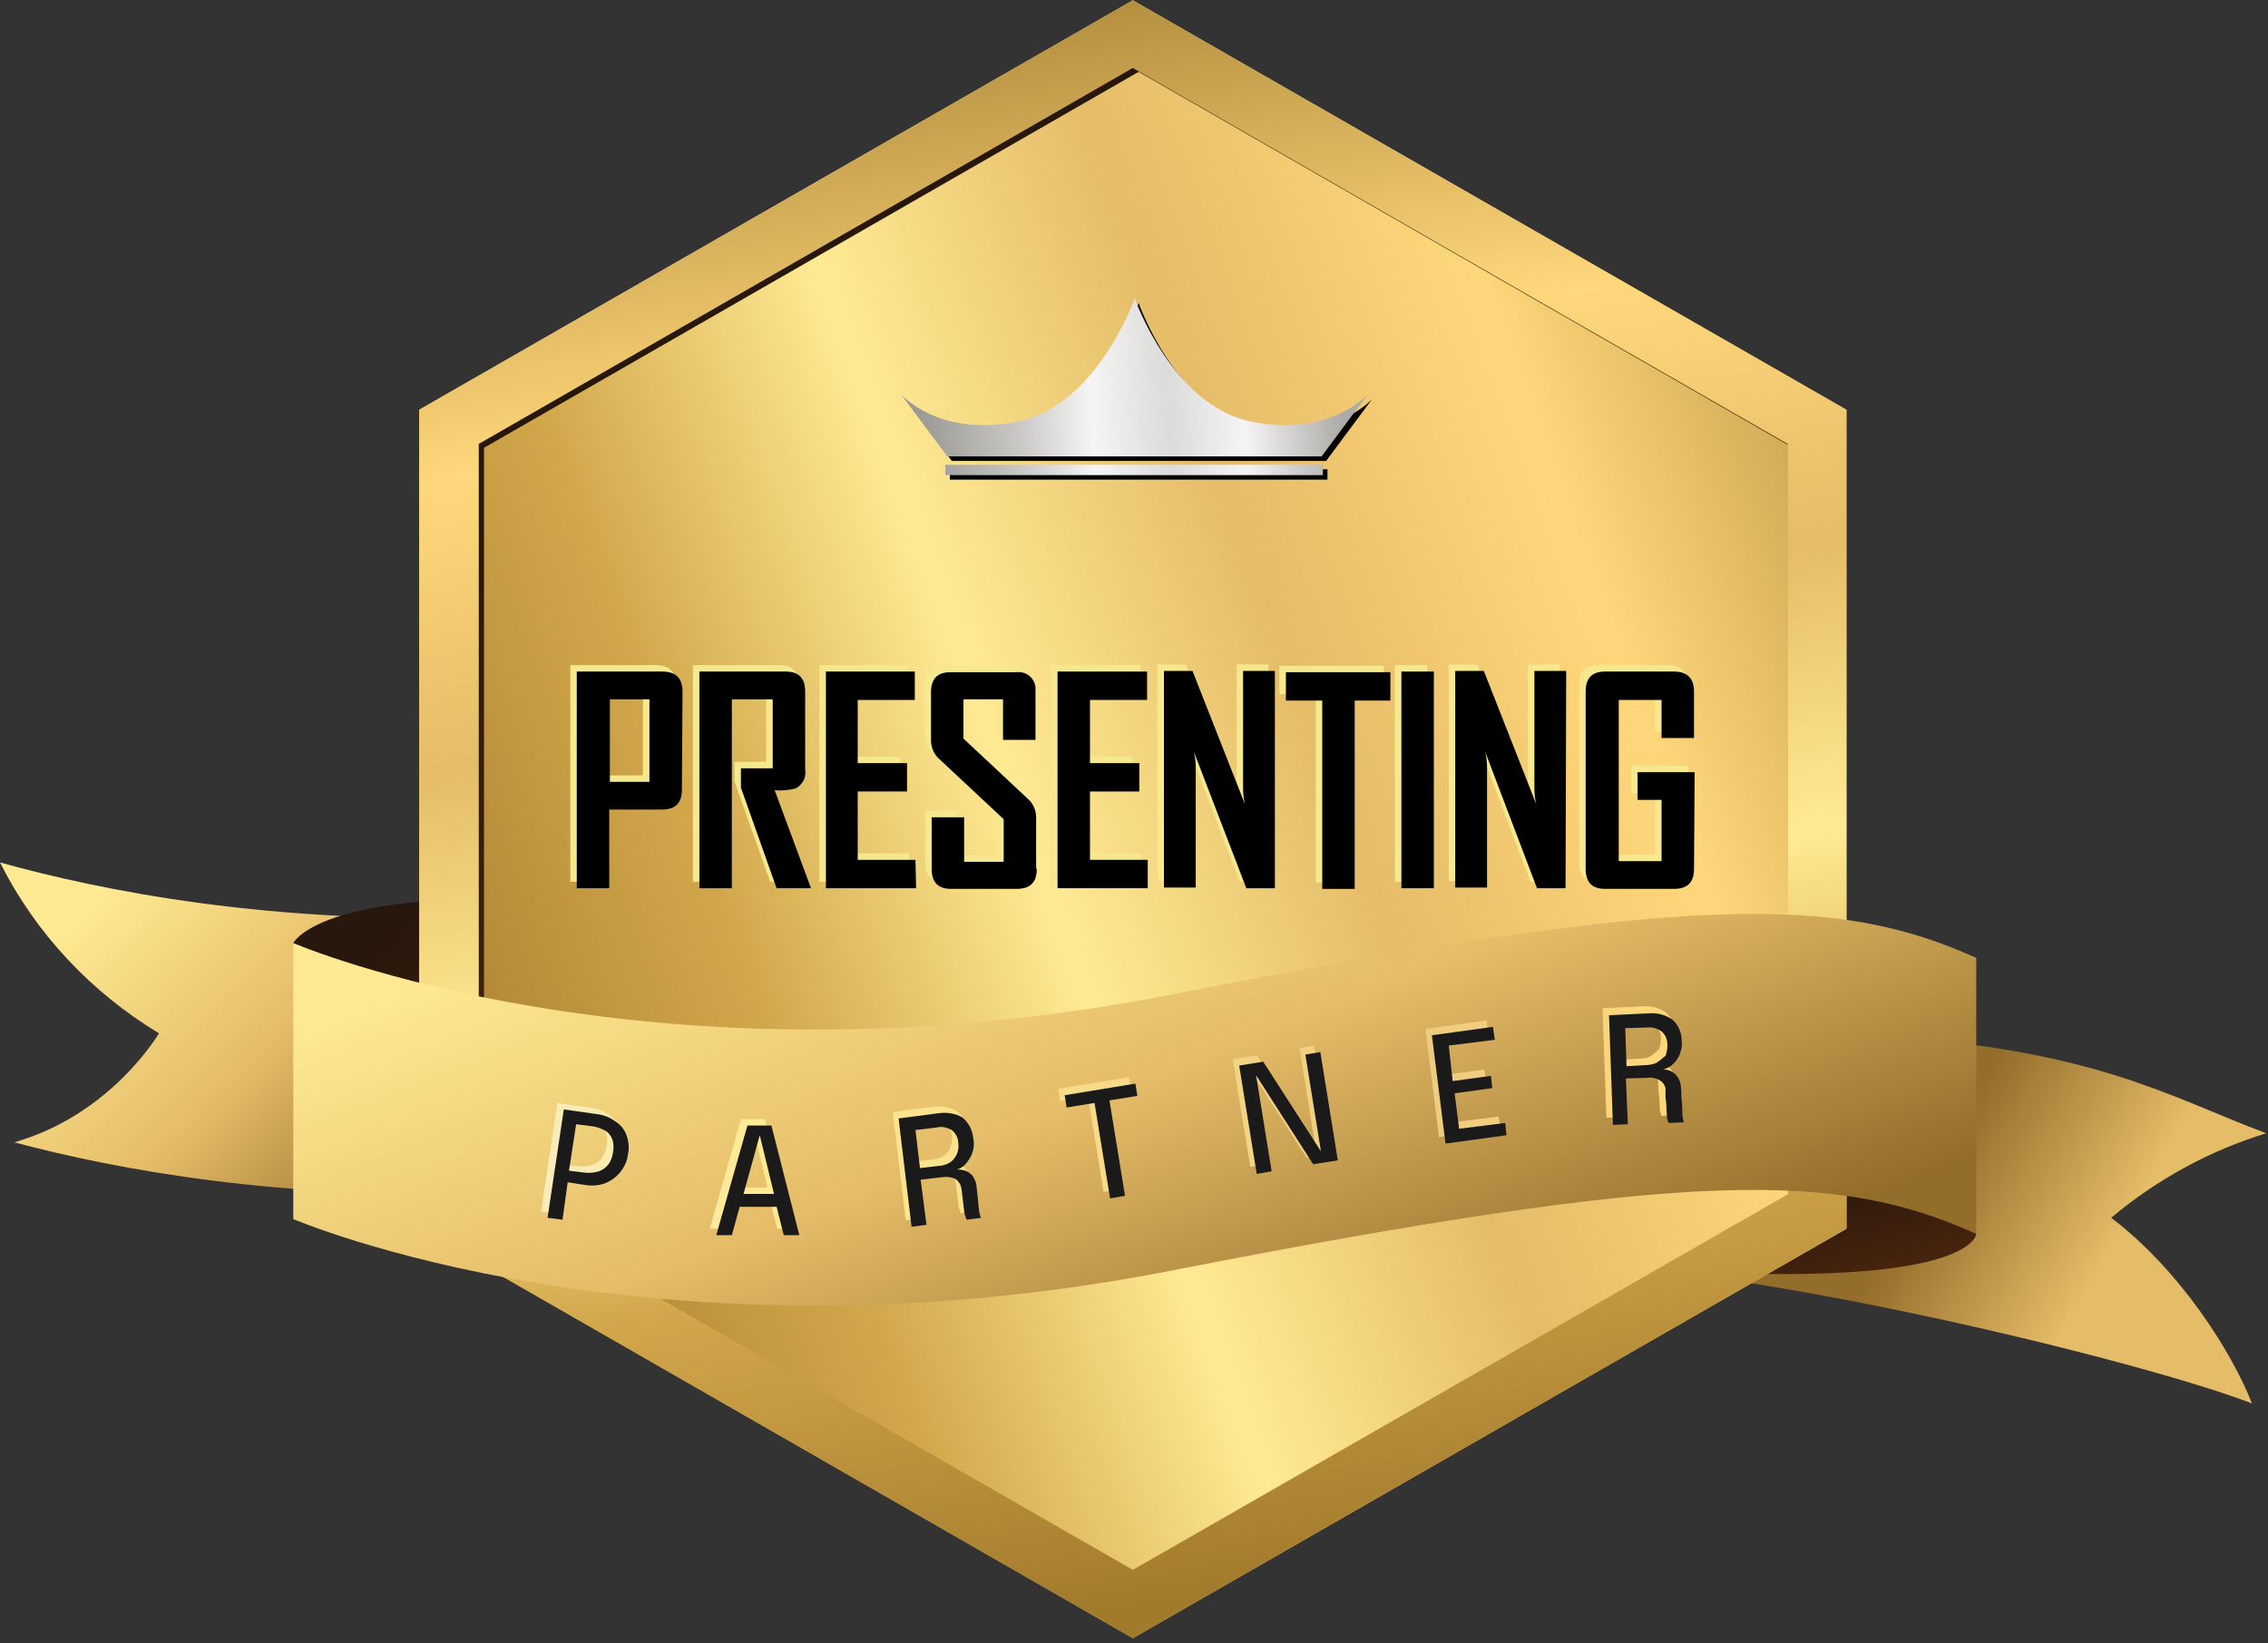 <svg width="352" height="255" viewBox="0 0 352 255" fill="none" xmlns="http://www.w3.org/2000/svg">
<rect x="0" y="0" width="352" height="255" fill="#333333" stroke="none"/>
<path d="M349.514 217.815C346.392 209.809 338.337 197.098 327.663 188.992C334.712 183.087 342.868 178.584 351.729 175.881C336.524 170.177 325.146 162.871 291.815 160.769L245.093 195.998C280.034 198.199 334.611 212.01 349.514 217.815Z" fill="url(#paint0_linear_2423_5299)"/>
<path d="M306.718 191.494C306.718 191.494 306.517 201.602 245.093 196.098V182.287C245.093 182.287 297.756 175.882 306.718 191.494Z" fill="url(#paint1_linear_2423_5299)"/>
<path d="M0 133.848C5.538 144.857 14.097 153.964 24.67 160.369C24.67 160.369 17.32 172.98 2.215 177.283C17.924 181.486 44.004 186.39 77.435 185.089V142.255C42.393 143.656 15.406 138.152 0 133.848Z" fill="url(#paint2_linear_2423_5299)"/>
<path d="M45.515 146.358C45.515 146.358 49.039 139.052 78.744 139.552C108.449 140.053 101.199 158.567 101.199 158.567C101.199 158.567 53.872 164.472 45.515 146.358Z" fill="url(#paint3_linear_2423_5299)"/>
<path d="M175.814 0.04L65.049 63.591V190.694L175.814 254.245L286.579 190.694V63.591L175.814 0.04Z" fill="url(#paint4_linear_2423_5299)"/>
<path d="M175.814 0.04L65.049 63.591V190.694L175.814 254.245L286.579 190.694V63.591L175.814 0.04ZM277.415 185.389L175.814 243.636L74.313 185.389V68.895L175.914 10.649L277.516 68.895V185.389H277.415Z" fill="url(#paint5_linear_2423_5299)"/>
<path d="M75.119 69.496L176.721 11.149L277.416 68.996V68.895L175.814 10.548L74.314 68.895V185.489L75.119 185.89V69.496Z" fill="url(#paint6_linear_2423_5299)"/>
<path d="M104.823 121.538C104.823 123.639 103.816 124.64 101.702 124.64H93.546V136.85H88.511V103.223H101.803C103.816 103.223 104.924 104.224 104.924 106.325L104.823 121.538ZM99.789 120.337V107.526H93.646V120.337H99.789Z" fill="#F5E88F"/>
<path d="M124.863 136.85H119.526L113.987 121.237V118.235H118.922V107.526H112.578V136.85H107.543V103.223H120.935C122.949 103.223 123.956 104.224 123.956 106.325V118.535C124.158 119.636 123.554 120.737 122.547 121.337C121.439 121.638 120.331 121.738 119.224 121.638L124.863 136.85Z" fill="#F5E88F"/>
<path d="M141.174 136.85H127.178V103.223H140.973V107.626H132.112V117.434H139.765V121.838H132.112V132.446H141.074L141.174 136.85Z" fill="#F5E88F"/>
<path d="M159.905 133.848C159.905 135.95 158.898 136.951 156.783 136.951H146.613C144.599 136.951 143.592 135.95 143.592 133.848V125.842H148.627V132.747H154.769V126.142L144.599 116.634C143.894 115.934 143.491 114.933 143.491 113.932V106.426C143.491 104.324 144.498 103.324 146.512 103.324H156.682C158.193 103.123 159.502 104.124 159.703 105.625C159.703 105.826 159.703 106.126 159.703 106.326V113.832H154.668V107.527H148.526V113.632L158.696 123.14C159.401 123.84 159.804 124.841 159.804 125.842V133.848H159.905Z" fill="#F5E88F"/>
<path d="M177.124 136.85H163.127V103.223H177.023V107.626H168.162V117.434H175.815V121.838H168.162V132.446H177.124V136.85Z" fill="#F5E88F"/>
<path d="M196.86 136.85H192.429L184.273 115.633C184.474 116.434 184.575 117.234 184.575 118.035V136.75H179.641V103.123H184.071L192.228 123.84C192.026 123.039 191.925 122.238 191.925 121.438V103.123H196.86V136.85Z" fill="#F5E88F"/>
<path d="M214.783 107.727H209.245V136.95H204.21V107.727H198.571V103.323H214.783V107.727Z" fill="#F5E88F"/>
<path d="M221.53 136.85H216.495V103.223H221.53V136.85Z" fill="#F5E88F"/>
<path d="M241.971 136.85H237.54L229.485 115.633C229.686 116.434 229.787 117.234 229.787 118.035V136.75H224.853V103.123H229.283L237.439 123.84C237.238 123.039 237.137 122.238 237.137 121.438V103.123H242.071L241.971 136.85Z" fill="#F5E88F"/>
<path d="M261.909 133.848C261.909 135.949 260.902 136.95 258.787 136.95H248.114C246.1 136.95 245.093 135.949 245.093 133.848V106.325C245.093 104.224 246.1 103.223 248.114 103.223H258.787C260.801 103.223 261.909 104.224 261.909 106.325V113.531H256.874V107.626H250.228V132.647H256.874V123.139H253.148V118.835H262.01L261.909 133.848Z" fill="#F5E88F"/>
<path d="M105.831 122.538C105.831 124.64 104.824 125.641 102.71 125.641H94.553V137.85H89.519V104.223H102.81C104.824 104.223 105.932 105.224 105.932 107.326L105.831 122.538ZM100.796 121.337V108.527H94.654V121.337H100.796Z" fill="black"/>
<path d="M125.869 137.85H120.533L114.994 122.238V119.235H119.928V108.527H113.585V137.85H108.55V104.223H121.942C123.956 104.223 124.963 105.224 124.963 107.326V119.536C125.165 120.637 124.56 121.737 123.553 122.338C122.446 122.638 121.338 122.738 120.23 122.638L125.869 137.85Z" fill="black"/>
<path d="M142.182 137.85H128.186V104.223H141.981V108.627H133.12V118.435H140.772V122.838H133.12V133.447H142.082L142.182 137.85Z" fill="black"/>
<path d="M160.911 134.849C160.911 136.95 159.904 137.951 157.79 137.951H147.62C145.606 137.951 144.599 136.95 144.599 134.849V126.842H149.634V133.748H155.776V127.142L145.606 117.635C144.901 116.934 144.498 115.933 144.498 114.933V107.427C144.498 105.325 145.505 104.324 147.519 104.324H157.689C159.2 104.124 160.509 105.125 160.71 106.626C160.71 106.826 160.71 107.126 160.71 107.326V114.832H155.675V108.527H149.533V114.632L159.703 124.14C160.408 124.841 160.811 125.841 160.811 126.842V134.849H160.911Z" fill="black"/>
<path d="M178.13 137.85H164.134V104.223H178.03V108.627H169.169V118.435H176.821V122.838H169.169V133.447H178.13V137.85Z" fill="black"/>
<path d="M197.866 137.851H193.436L185.279 116.634C185.481 117.434 185.582 118.235 185.582 119.036V137.751H180.647V104.124H185.078L193.234 124.84C193.033 124.04 192.932 123.239 192.932 122.438V104.124H197.866V137.851Z" fill="black"/>
<path d="M215.79 108.728H210.252V137.951H205.217V108.728H199.578V104.324H215.79V108.728Z" fill="black"/>
<path d="M222.537 137.85H217.502V104.223H222.537V137.85Z" fill="black"/>
<path d="M242.978 137.851H238.547L230.491 116.634C230.693 117.434 230.793 118.235 230.793 119.036V137.751H225.859V104.124H230.29L238.446 124.84C238.245 124.04 238.144 123.239 238.144 122.438V104.124H243.078L242.978 137.851Z" fill="black"/>
<path d="M262.915 134.848C262.915 136.95 261.908 137.951 259.793 137.951H249.119C247.106 137.951 246.099 136.95 246.099 134.848V107.326C246.099 105.224 247.106 104.223 249.119 104.223H259.793C261.807 104.223 262.915 105.224 262.915 107.326V114.532H257.88V108.627H251.234V133.647H257.88V124.139H254.154V119.836H263.015L262.915 134.848Z" fill="black"/>
<path d="M45.515 146.358C45.515 146.358 100.796 170.177 181.755 154.365C262.714 138.552 285.169 138.952 306.718 148.66V191.494C285.169 181.787 262.714 181.386 181.755 197.199C100.796 213.012 45.515 189.193 45.515 189.193V146.358Z" fill="url(#paint7_linear_2423_5299)"/>
<path d="M96.264 175.281C95.962 174.38 95.358 173.58 94.552 173.079C93.646 172.379 92.539 171.978 91.431 171.878L86.497 171.178L83.98 187.991L86.296 188.292L87.202 182.487L89.82 182.887C90.927 183.087 92.136 182.987 93.143 182.587C94.049 182.187 94.855 181.586 95.459 180.786C96.063 179.985 96.466 179.084 96.566 178.083C96.667 177.183 96.566 176.182 96.264 175.281ZM94.15 177.783C94.049 178.484 93.848 179.084 93.445 179.685C93.042 180.185 92.539 180.585 91.934 180.786C91.23 180.986 90.525 181.086 89.719 180.986L87.302 180.686L88.41 173.48L90.827 173.78C91.532 173.88 92.237 174.08 92.941 174.481C93.445 174.781 93.848 175.281 94.049 175.882C94.25 176.482 94.351 177.183 94.15 177.783Z" fill="url(#paint8_linear_2423_5299)"/>
<path d="M118.72 173.68H114.995L110.161 190.694H112.578L113.786 186.29H119.526L120.633 190.694H123.05L118.72 173.68ZM114.39 184.288L116.908 175.181V175.081V175.181L119.123 184.288H114.39Z" fill="url(#paint9_linear_2423_5299)"/>
<path d="M151.144 187.691C151.043 187.391 151.043 187.09 150.942 186.79C150.841 186.19 150.841 185.589 150.741 184.889C150.64 184.188 150.64 183.688 150.539 183.087C150.539 182.487 150.237 181.986 149.935 181.486C149.633 181.086 149.23 180.885 148.828 180.685C148.425 180.585 147.921 180.485 147.519 180.485C148.022 180.385 148.425 180.085 148.828 179.684C149.331 179.284 149.633 178.684 149.935 178.083C150.237 177.283 150.338 176.482 150.137 175.681C150.036 174.38 149.432 173.279 148.525 172.479C147.418 171.778 146.008 171.578 144.699 171.778L138.557 172.579L140.571 189.392L142.887 189.092L141.98 182.086L145.404 181.686C146.109 181.586 146.814 181.686 147.418 181.986C147.921 182.387 148.223 182.887 148.324 183.488L148.525 185.189C148.626 185.789 148.626 186.29 148.727 186.89C148.727 187.191 148.828 187.491 148.928 187.791C149.029 187.991 149.029 188.191 149.13 188.291L151.446 187.991C151.345 188.091 151.244 187.891 151.144 187.691ZM146.612 179.284C146.209 179.584 145.706 179.785 145.203 179.885L141.779 180.285L141.074 174.38L144.397 173.98C145.203 173.78 146.008 173.98 146.713 174.38C147.317 174.881 147.72 175.581 147.72 176.382C147.821 176.982 147.72 177.583 147.519 178.083C147.317 178.483 147.015 178.984 146.612 179.284Z" fill="url(#paint10_linear_2423_5299)"/>
<path d="M171.182 169.776L173.599 184.588L171.283 184.989L168.866 170.177L164.536 170.877L164.234 168.976L175.21 167.174L175.613 169.076L171.182 169.776Z" fill="url(#paint11_linear_2423_5299)"/>
<path d="M202.801 179.684L193.939 165.873L196.356 180.785L194.04 181.085L191.321 164.372L195.047 163.771L204.11 177.683L201.693 162.67L203.908 162.27L206.627 178.984L202.801 179.684Z" fill="url(#paint12_linear_2423_5299)"/>
<path d="M232.908 175.182L223.342 176.483L221.228 159.669L230.693 158.368L230.995 160.27L223.846 161.27L224.45 166.775L230.391 165.974L230.592 167.876L224.752 168.676L225.457 174.181L232.606 173.28L232.908 175.182Z" fill="url(#paint13_linear_2423_5299)"/>
<path d="M260.196 172.479C260.095 172.179 260.095 171.879 260.095 171.578C260.095 170.978 260.095 170.377 259.995 169.677C259.894 168.976 259.995 168.376 259.894 167.775C259.894 167.175 259.693 166.574 259.391 166.074C259.088 165.674 258.786 165.373 258.384 165.173C257.981 164.973 257.578 164.873 257.075 164.873C257.578 164.773 258.081 164.573 258.384 164.272C258.887 163.872 259.29 163.372 259.592 162.771C259.894 162.071 260.095 161.27 259.995 160.469C259.995 159.168 259.491 157.967 258.585 157.167C257.477 156.366 256.168 156.066 254.859 156.166L248.717 156.466L249.321 173.48L251.637 173.38L251.335 166.274L254.759 166.174C255.463 166.074 256.168 166.274 256.672 166.674C257.175 167.075 257.377 167.675 257.377 168.276C257.377 168.876 257.377 169.377 257.477 169.977C257.578 170.578 257.578 171.078 257.578 171.678C257.578 171.979 257.578 172.279 257.679 172.579C257.779 172.779 257.779 172.979 257.88 173.18L260.196 173.08C260.297 172.879 260.297 172.679 260.196 172.479ZM256.37 163.772C255.967 164.072 255.463 164.272 254.859 164.272L251.436 164.473L251.234 158.568L254.557 158.468C255.363 158.368 256.168 158.568 256.873 159.068C257.477 159.569 257.779 160.369 257.779 161.17C257.779 161.77 257.679 162.371 257.477 162.871C257.175 163.072 256.772 163.472 256.37 163.772Z" fill="url(#paint14_linear_2423_5299)"/>
<path d="M97.271 176.282C96.969 175.381 96.365 174.581 95.559 174.08C94.653 173.38 93.545 172.979 92.438 172.879L87.504 172.179L84.986 188.992L87.302 189.293L88.108 183.488L90.726 183.888C91.834 184.088 93.042 183.988 94.049 183.588C94.955 183.188 95.761 182.587 96.365 181.787C96.969 180.986 97.372 180.085 97.472 179.084C97.674 178.184 97.573 177.183 97.271 176.282ZM95.157 178.784C95.056 179.485 94.855 180.085 94.452 180.686C94.049 181.186 93.545 181.586 92.941 181.787C92.236 181.987 91.531 182.087 90.726 181.987L88.309 181.686L89.417 174.481L91.834 174.781C92.538 174.881 93.243 175.081 93.948 175.481C94.452 175.782 94.855 176.282 95.056 176.883C95.257 177.483 95.257 178.184 95.157 178.784Z" fill="#1A1A1A"/>
<path d="M119.727 174.681H116.001L111.168 191.695H113.585L114.793 187.291H120.533L121.64 191.695H124.057L119.727 174.681ZM115.397 185.289L117.915 176.182L120.13 185.289H115.397Z" fill="#1A1A1A"/>
<path d="M152.151 188.692C152.05 188.392 151.949 188.091 151.949 187.791C151.848 187.191 151.848 186.59 151.748 185.89C151.647 185.189 151.647 184.689 151.546 184.088C151.546 183.488 151.244 182.987 150.942 182.487C150.64 182.087 150.237 181.886 149.835 181.686C149.432 181.586 148.928 181.486 148.525 181.486C149.029 181.386 149.432 181.086 149.835 180.685C150.237 180.185 150.64 179.685 150.841 179.084C151.144 178.284 151.244 177.483 151.043 176.682C150.942 175.381 150.338 174.28 149.432 173.48C148.324 172.779 146.914 172.579 145.605 172.779L139.463 173.58L141.477 190.393L143.793 190.093L142.887 183.087L146.31 182.687C147.015 182.587 147.72 182.687 148.324 182.987C148.828 183.388 149.13 183.888 149.23 184.489L149.432 186.19L149.633 187.891C149.633 188.192 149.734 188.492 149.835 188.792C149.935 188.992 149.935 189.192 150.036 189.292L152.352 188.992C152.251 189.092 152.151 188.892 152.151 188.692ZM147.619 180.285C147.216 180.585 146.713 180.786 146.209 180.886L142.786 181.286L142.081 175.381L145.404 174.981C146.209 174.781 147.015 174.981 147.72 175.381C148.324 175.882 148.727 176.582 148.727 177.383C148.828 177.983 148.727 178.584 148.525 179.084C148.324 179.484 148.022 179.985 147.619 180.285Z" fill="#1A1A1A"/>
<path d="M172.189 170.777L174.606 185.589L172.29 185.99L169.873 171.178L165.543 171.878L165.241 169.977L176.217 168.175L176.519 170.077L172.189 170.777Z" fill="#1A1A1A"/>
<path d="M203.807 180.685L194.946 166.874L197.363 181.786L195.047 182.186L192.328 165.373L196.054 164.772L205.016 178.684L202.599 163.671L204.915 163.271L207.634 180.085L203.807 180.685Z" fill="#1A1A1A"/>
<path d="M233.814 176.182L224.349 177.483L222.234 160.67L231.7 159.368L232.002 161.37L224.852 162.271L225.457 167.775L231.398 166.975L231.599 168.876L225.759 169.677L226.464 175.181L233.613 174.281L233.814 176.182Z" fill="#1A1A1A"/>
<path d="M261.204 173.579C261.103 173.279 261.103 172.979 261.103 172.679C261.103 172.078 261.103 171.478 261.002 170.777C260.902 170.077 261.002 169.476 260.902 168.876C260.902 168.275 260.7 167.675 260.398 167.174C260.096 166.774 259.794 166.474 259.391 166.273C258.989 166.073 258.586 165.973 258.082 165.973C258.586 165.873 258.989 165.673 259.391 165.373C259.895 164.972 260.298 164.472 260.6 163.872C260.902 163.171 261.103 162.37 261.002 161.57C261.002 160.269 260.499 159.068 259.593 158.267C258.485 157.466 257.176 157.166 255.867 157.266L249.725 157.566L250.329 174.58L252.645 174.48L252.343 167.374L255.766 167.274C256.471 167.174 257.176 167.374 257.78 167.775C258.284 168.175 258.586 168.775 258.485 169.376C258.485 169.976 258.485 170.477 258.586 171.077C258.686 171.678 258.586 172.178 258.686 172.779C258.686 173.079 258.686 173.379 258.787 173.679C258.787 173.88 258.888 174.08 258.989 174.28L261.305 174.18C261.305 173.88 261.204 173.779 261.204 173.579ZM257.377 164.772C256.975 165.072 256.471 165.173 255.867 165.273L252.443 165.473L252.242 159.568L255.565 159.468C256.371 159.368 257.176 159.568 257.881 160.068C258.485 160.569 258.787 161.369 258.787 162.17C258.787 162.771 258.687 163.371 258.485 163.872C258.183 164.072 257.78 164.472 257.377 164.772Z" fill="#1A1A1A"/>
<path d="M176.72 71.533H205.821L212.97 61.925C212.97 61.925 207.029 68.631 194.744 66.129C182.46 63.627 176.72 47.013 176.72 47.013C176.72 47.013 170.88 63.627 158.695 66.129C146.511 68.631 140.57 61.925 140.57 61.925L147.72 71.533H176.72Z" fill="black"/>
<path d="M206.023 72.834H147.418V74.436H206.023V72.834Z" fill="black"/>
<path d="M176.015 70.833H205.116L212.265 61.225C212.265 61.225 206.324 67.93 194.14 65.428C181.956 62.926 176.116 46.313 176.116 46.313C176.116 46.313 170.275 62.926 157.99 65.428C145.706 67.93 139.865 61.225 139.865 61.225L147.015 70.833H176.015Z" fill="url(#paint15_linear_2423_5299)"/>
<path d="M205.318 72.134H146.713V73.735H205.318V72.134Z" fill="url(#paint16_linear_2423_5299)"/>
<defs>
<linearGradient id="paint0_linear_2423_5299" x1="323.916" y1="200.453" x2="297.553" y2="185.332" gradientUnits="userSpaceOnUse">
<stop stop-color="#E5BC68"/>
<stop offset="1" stop-color="#936D2A"/>
</linearGradient>
<linearGradient id="paint1_linear_2423_5299" x1="277.827" y1="200.792" x2="273.297" y2="184.015" gradientUnits="userSpaceOnUse">
<stop stop-color="#46230D"/>
<stop offset="1" stop-color="#28170C"/>
</linearGradient>
<linearGradient id="paint2_linear_2423_5299" x1="67.207" y1="186.988" x2="16.827" y2="136.309" gradientUnits="userSpaceOnUse">
<stop stop-color="#936D2A"/>
<stop offset="0.5" stop-color="#E5BC68"/>
<stop offset="1" stop-color="#FFEA93"/>
</linearGradient>
<linearGradient id="paint3_linear_2423_5299" x1="91.426" y1="165.189" x2="65.479" y2="140.02" gradientUnits="userSpaceOnUse">
<stop stop-color="#46230D"/>
<stop offset="1" stop-color="#28170C"/>
</linearGradient>
<linearGradient id="paint4_linear_2423_5299" x1="57.857" y1="169.822" x2="307.705" y2="78.326" gradientUnits="userSpaceOnUse">
<stop stop-color="#A27A2C"/>
<stop offset="0.23" stop-color="#D2A74B"/>
<stop offset="0.41" stop-color="#FFEA93"/>
<stop offset="0.59" stop-color="#E5BC68"/>
<stop offset="0.77" stop-color="#FFD77B"/>
<stop offset="1" stop-color="#B38E3E"/>
</linearGradient>
<linearGradient id="paint5_linear_2423_5299" x1="196.018" y1="246.137" x2="155.172" y2="2.249" gradientUnits="userSpaceOnUse">
<stop stop-color="#A27A2C"/>
<stop offset="0.23" stop-color="#D2A74B"/>
<stop offset="0.41" stop-color="#FFEA93"/>
<stop offset="0.59" stop-color="#E5BC68"/>
<stop offset="0.77" stop-color="#FFD77B"/>
<stop offset="1" stop-color="#B38E3E"/>
</linearGradient>
<linearGradient id="paint6_linear_2423_5299" x1="182.557" y1="166.733" x2="163.98" y2="55.837" gradientUnits="userSpaceOnUse">
<stop stop-color="#46230D"/>
<stop offset="1" stop-color="#28170C"/>
</linearGradient>
<linearGradient id="paint7_linear_2423_5299" x1="197.153" y1="221.968" x2="155.078" y2="114.706" gradientUnits="userSpaceOnUse">
<stop stop-color="#936D2A"/>
<stop offset="0.5" stop-color="#E5BC68"/>
<stop offset="1" stop-color="#FFEA93"/>
</linearGradient>
<linearGradient id="paint8_linear_2423_5299" x1="77.536" y1="180.244" x2="256.851" y2="171.76" gradientUnits="userSpaceOnUse">
<stop stop-color="#F6ECC2"/>
<stop offset="0.23" stop-color="#FFEA93"/>
<stop offset="0.81" stop-color="#EDCB81"/>
<stop offset="1" stop-color="#FFD77B"/>
</linearGradient>
<linearGradient id="paint9_linear_2423_5299" x1="77.732" y1="184.54" x2="257.059" y2="176.056" gradientUnits="userSpaceOnUse">
<stop stop-color="#F6ECC2"/>
<stop offset="0.23" stop-color="#FFEA93"/>
<stop offset="0.81" stop-color="#EDCB81"/>
<stop offset="1" stop-color="#FFD77B"/>
</linearGradient>
<linearGradient id="paint10_linear_2423_5299" x1="77.732" y1="184.399" x2="257.046" y2="175.915" gradientUnits="userSpaceOnUse">
<stop stop-color="#F6ECC2"/>
<stop offset="0.23" stop-color="#FFEA93"/>
<stop offset="0.81" stop-color="#EDCB81"/>
<stop offset="1" stop-color="#FFD77B"/>
</linearGradient>
<linearGradient id="paint11_linear_2423_5299" x1="77.589" y1="181.47" x2="256.914" y2="172.986" gradientUnits="userSpaceOnUse">
<stop stop-color="#F6ECC2"/>
<stop offset="0.23" stop-color="#FFEA93"/>
<stop offset="0.81" stop-color="#EDCB81"/>
<stop offset="1" stop-color="#FFD77B"/>
</linearGradient>
<linearGradient id="paint12_linear_2423_5299" x1="77.456" y1="178.59" x2="256.77" y2="170.106" gradientUnits="userSpaceOnUse">
<stop stop-color="#F6ECC2"/>
<stop offset="0.23" stop-color="#FFEA93"/>
<stop offset="0.81" stop-color="#EDCB81"/>
<stop offset="1" stop-color="#FFD77B"/>
</linearGradient>
<linearGradient id="paint13_linear_2423_5299" x1="77.327" y1="175.889" x2="256.642" y2="167.405" gradientUnits="userSpaceOnUse">
<stop stop-color="#F6ECC2"/>
<stop offset="0.23" stop-color="#FFEA93"/>
<stop offset="0.81" stop-color="#EDCB81"/>
<stop offset="1" stop-color="#FFD77B"/>
</linearGradient>
<linearGradient id="paint14_linear_2423_5299" x1="77.275" y1="174.852" x2="256.6" y2="166.368" gradientUnits="userSpaceOnUse">
<stop stop-color="#F6ECC2"/>
<stop offset="0.23" stop-color="#FFEA93"/>
<stop offset="0.81" stop-color="#EDCB81"/>
<stop offset="1" stop-color="#FFD77B"/>
</linearGradient>
<linearGradient id="paint15_linear_2423_5299" x1="142.364" y1="61.128" x2="207.874" y2="57.602" gradientUnits="userSpaceOnUse">
<stop stop-color="#9A9994"/>
<stop offset="0.23" stop-color="#C9C7C4"/>
<stop offset="0.41" stop-color="#F5F5F5"/>
<stop offset="0.59" stop-color="#DCDBD9"/>
<stop offset="0.77" stop-color="#F5F4F4"/>
<stop offset="1" stop-color="#ACABA7"/>
</linearGradient>
<linearGradient id="paint16_linear_2423_5299" x1="143.098" y1="74.694" x2="208.608" y2="71.169" gradientUnits="userSpaceOnUse">
<stop stop-color="#9A9994"/>
<stop offset="0.23" stop-color="#C9C7C4"/>
<stop offset="0.41" stop-color="#F5F5F5"/>
<stop offset="0.59" stop-color="#DCDBD9"/>
<stop offset="0.77" stop-color="#F5F4F4"/>
<stop offset="1" stop-color="#ACABA7"/>
</linearGradient>
</defs>
</svg>
